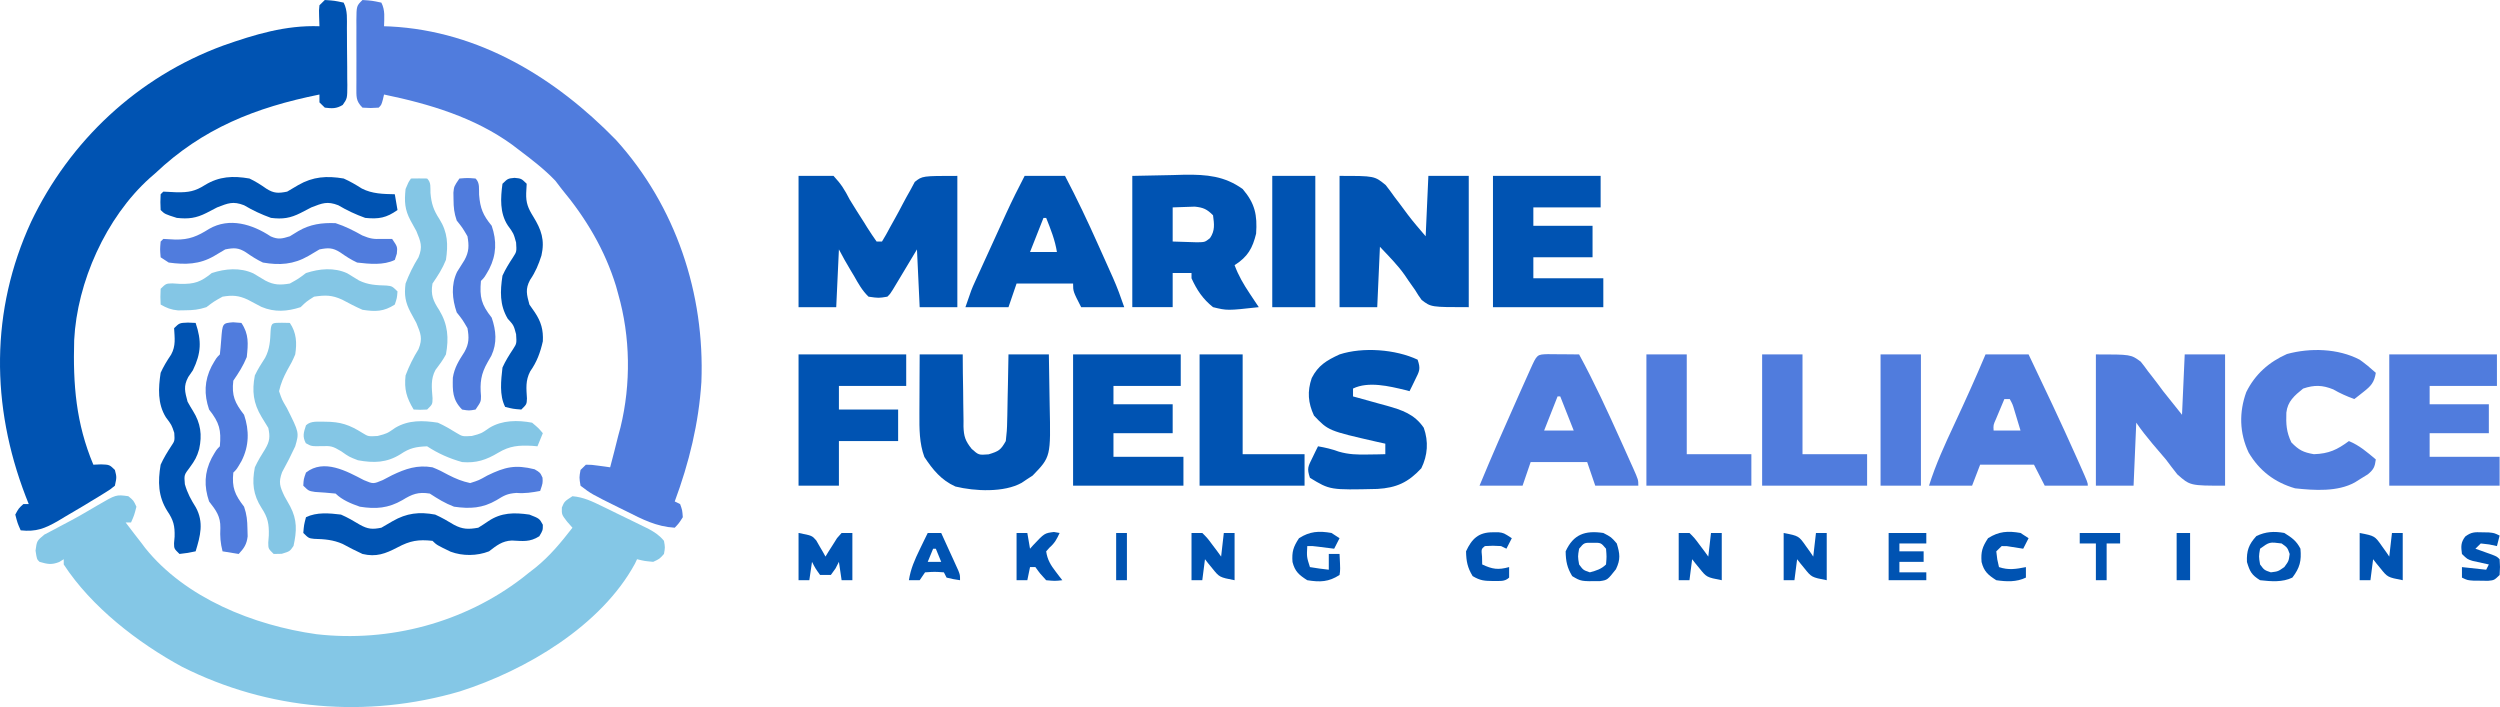 <?xml version="1.0" encoding="UTF-8"?> <svg xmlns="http://www.w3.org/2000/svg" xmlns:xlink="http://www.w3.org/1999/xlink" width="198px" height="56px" viewBox="0 0 198 56" version="1.1"><title>Logo-2</title><g id="Page-1" stroke="none" stroke-width="1" fill="none" fill-rule="evenodd"><g id="Logo-2" transform="translate(-3, -7)" fill-rule="nonzero"><g id="marine" transform="translate(3, 7)"><path d="M10.165,39.3 C10.578,39.637 10.578,39.637 10.804,40.131 C10.631,40.807 10.631,40.807 10.378,41.379 C10.237,41.379 10.096,41.379 9.951,41.379 C10.371,41.938 10.799,42.491 11.23,43.042 C11.318,43.159 11.405,43.276 11.495,43.397 C14.674,47.364 20.089,49.53 25.061,50.228 C30.845,50.894 36.775,49.298 41.356,45.784 C41.545,45.634 41.733,45.484 41.927,45.33 C42.164,45.147 42.164,45.147 42.405,44.96 C43.551,44.036 44.443,42.949 45.338,41.795 C45.127,41.555 45.127,41.555 44.911,41.31 C44.485,40.755 44.485,40.755 44.499,40.196 C44.699,39.715 44.699,39.715 45.338,39.3 C46.214,39.373 46.918,39.718 47.698,40.097 C47.942,40.216 48.185,40.334 48.437,40.456 C48.625,40.549 48.625,40.549 48.817,40.644 C49.201,40.833 49.587,41.019 49.972,41.205 C50.215,41.324 50.458,41.443 50.709,41.566 C50.931,41.674 51.153,41.783 51.382,41.895 C51.882,42.175 52.229,42.398 52.586,42.834 C52.679,43.354 52.679,43.354 52.586,43.874 C52.24,44.264 52.24,44.264 51.733,44.498 C51.04,44.433 51.04,44.433 50.454,44.29 C50.399,44.408 50.343,44.526 50.286,44.647 C47.612,49.561 41.679,53.082 36.417,54.761 C29.044,56.918 21.266,56.253 14.428,52.815 C10.907,50.905 7.241,48.065 5.048,44.706 C5.048,44.569 5.048,44.431 5.048,44.29 C4.93,44.363 4.811,44.436 4.689,44.511 C4.077,44.753 3.754,44.679 3.13,44.498 C2.917,44.29 2.917,44.29 2.815,43.607 C2.917,42.834 2.917,42.834 3.511,42.341 C3.781,42.193 4.053,42.05 4.329,41.912 C4.472,41.835 4.616,41.758 4.763,41.678 C5.062,41.518 5.362,41.359 5.664,41.202 C6.101,40.97 6.528,40.726 6.954,40.474 C7.152,40.358 7.152,40.358 7.355,40.24 C7.482,40.165 7.609,40.091 7.74,40.014 C9.196,39.165 9.196,39.165 10.165,39.3 Z" id="Path" fill="#84C7E6"></path><path d="M25.726,0 C26.486,0.052 26.486,0.052 27.218,0.208 C27.548,0.85 27.471,1.529 27.475,2.234 C27.476,2.394 27.477,2.553 27.479,2.718 C27.481,3.055 27.482,3.393 27.483,3.73 C27.485,4.247 27.492,4.763 27.498,5.28 C27.5,5.608 27.501,5.935 27.501,6.263 C27.504,6.418 27.507,6.573 27.509,6.732 C27.505,7.798 27.505,7.798 27.142,8.312 C26.646,8.615 26.299,8.597 25.726,8.525 C25.585,8.388 25.445,8.251 25.3,8.109 C25.3,7.904 25.3,7.698 25.3,7.486 C20.227,8.514 16.064,10.158 12.296,13.724 C12.153,13.848 12.009,13.973 11.862,14.101 C8.384,17.23 6.103,22.355 5.875,26.94 C5.775,30.445 6.016,33.525 7.393,36.804 C7.596,36.796 7.798,36.787 8.006,36.778 C8.672,36.804 8.672,36.804 9.099,37.22 C9.245,37.792 9.245,37.792 9.099,38.468 C8.737,38.764 8.737,38.764 8.259,39.058 C8.084,39.165 7.91,39.273 7.731,39.385 C7.458,39.548 7.458,39.548 7.18,39.715 C7.011,39.819 6.841,39.923 6.667,40.03 C6.157,40.339 5.644,40.639 5.128,40.937 C4.956,41.041 4.784,41.144 4.607,41.251 C3.555,41.857 2.863,42.134 1.638,42.003 C1.385,41.431 1.385,41.431 1.211,40.755 C1.478,40.261 1.478,40.261 1.851,39.923 C1.991,39.923 2.132,39.923 2.277,39.923 C2.195,39.714 2.112,39.505 2.027,39.289 C-0.719,32.136 -0.772,24.589 2.463,17.572 C5.515,11.176 10.881,6.106 17.681,3.607 C20.173,2.731 22.629,1.981 25.3,2.079 C25.291,1.813 25.282,1.547 25.273,1.274 C25.258,0.82 25.258,0.82 25.3,0.416 C25.441,0.279 25.581,0.141 25.726,0 Z" id="Path" fill="#0053B2"></path><path d="M28.711,0 C29.47,0.052 29.47,0.052 30.203,0.208 C30.518,0.823 30.429,1.402 30.416,2.079 C30.579,2.085 30.742,2.09 30.91,2.096 C37.988,2.461 44.023,6.198 48.776,11.072 C53.542,16.333 55.828,23.281 55.55,30.258 C55.342,33.515 54.577,36.652 53.439,39.715 C53.58,39.784 53.72,39.853 53.865,39.923 C54.038,40.404 54.038,40.404 54.078,40.963 C53.772,41.444 53.772,41.444 53.439,41.795 C51.984,41.71 50.869,41.128 49.588,40.482 C49.382,40.381 49.176,40.28 48.964,40.176 C46.822,39.114 46.822,39.114 45.978,38.468 C45.871,37.818 45.871,37.818 45.978,37.22 C46.119,37.083 46.259,36.946 46.404,36.804 C46.866,36.809 46.866,36.809 47.39,36.882 C47.564,36.905 47.739,36.928 47.918,36.952 C48.052,36.972 48.185,36.992 48.323,37.012 C48.546,36.183 48.755,35.351 48.962,34.517 C49.023,34.291 49.084,34.065 49.147,33.832 C49.979,30.412 49.932,26.675 48.962,23.289 C48.905,23.082 48.849,22.875 48.79,22.662 C47.907,19.794 46.414,17.283 44.486,14.971 C44.319,14.753 44.152,14.534 43.979,14.308 C43.097,13.386 42.096,12.624 41.075,11.852 C40.905,11.723 40.736,11.593 40.561,11.46 C37.576,9.297 34.01,8.232 30.416,7.486 C30.385,7.619 30.355,7.752 30.323,7.888 C30.203,8.317 30.203,8.317 29.99,8.525 C29.364,8.564 29.364,8.564 28.711,8.525 C28.162,7.99 28.232,7.63 28.225,6.9 C28.226,6.735 28.227,6.57 28.228,6.4 C28.228,6.231 28.227,6.062 28.227,5.888 C28.226,5.53 28.227,5.172 28.229,4.814 C28.231,4.265 28.229,3.716 28.226,3.167 C28.227,2.82 28.227,2.472 28.228,2.125 C28.227,1.96 28.226,1.795 28.225,1.625 C28.235,0.464 28.235,0.464 28.711,0 Z" id="Path" fill="#507CDD"></path><path d="M63.245,13.931 C64.159,13.931 65.074,13.931 66.016,13.931 C66.627,14.586 66.898,15.03 67.295,15.803 C67.657,16.403 68.036,16.992 68.414,17.583 C68.507,17.734 68.601,17.885 68.697,18.041 C68.928,18.411 69.176,18.771 69.427,19.13 C69.568,19.13 69.708,19.13 69.853,19.13 C70.084,18.76 70.295,18.378 70.497,17.992 C70.627,17.758 70.758,17.523 70.892,17.282 C71.1,16.908 71.304,16.533 71.499,16.152 C71.688,15.786 71.892,15.427 72.096,15.068 C72.212,14.851 72.329,14.633 72.449,14.408 C73.051,13.931 73.051,13.931 75.822,13.931 C75.822,17.362 75.822,20.793 75.822,24.328 C74.837,24.328 73.852,24.328 72.838,24.328 C72.767,22.818 72.697,21.309 72.624,19.753 C71.932,20.907 71.932,20.907 71.241,22.061 C71.155,22.204 71.068,22.347 70.98,22.495 C70.892,22.642 70.803,22.789 70.713,22.94 C70.493,23.288 70.493,23.288 70.279,23.496 C69.592,23.612 69.592,23.612 68.787,23.496 C68.289,23.017 67.976,22.454 67.642,21.859 C67.548,21.704 67.455,21.548 67.359,21.388 C67.038,20.85 66.728,20.31 66.442,19.753 C66.372,21.263 66.302,22.773 66.229,24.328 C65.244,24.328 64.26,24.328 63.245,24.328 C63.245,20.897 63.245,17.466 63.245,13.931 Z" id="Path" fill="#0053B2"></path><path d="M165.994,28.07 C168.765,28.07 168.765,28.07 169.543,28.641 C169.745,28.89 169.94,29.146 170.124,29.408 C170.27,29.593 170.27,29.593 170.418,29.782 C170.727,30.176 171.025,30.579 171.323,30.981 C171.816,31.598 172.309,32.216 172.816,32.852 C172.886,31.274 172.956,29.696 173.029,28.07 C174.084,28.07 175.14,28.07 176.226,28.07 C176.226,31.501 176.226,34.932 176.226,38.466 C173.455,38.466 173.455,38.466 172.443,37.57 C172.134,37.18 171.833,36.785 171.537,36.387 C171.188,35.974 170.836,35.563 170.484,35.153 C170.024,34.603 169.595,34.066 169.192,33.476 C169.122,35.123 169.052,36.77 168.979,38.466 C167.994,38.466 167.009,38.466 165.994,38.466 C165.994,35.036 165.994,31.605 165.994,28.07 Z" id="Path" fill="#507CDD"></path><path d="M106.092,13.931 C108.864,13.931 108.864,13.931 109.75,14.661 C109.996,14.974 110.233,15.295 110.462,15.621 C110.644,15.858 110.644,15.858 110.829,16.1 C111.056,16.397 111.279,16.697 111.497,17 C111.942,17.591 112.432,18.15 112.913,18.714 C112.985,17.136 113.055,15.557 113.127,13.931 C114.183,13.931 115.237,13.931 116.325,13.931 C116.325,17.362 116.325,20.793 116.325,24.328 C113.34,24.328 113.34,24.328 112.596,23.757 C112.33,23.388 112.33,23.388 112.088,22.989 C111.902,22.722 111.714,22.456 111.526,22.189 C111.437,22.058 111.349,21.927 111.258,21.791 C110.686,20.976 109.972,20.273 109.29,19.545 C109.219,21.124 109.149,22.702 109.077,24.328 C108.092,24.328 107.108,24.328 106.092,24.328 C106.092,20.897 106.092,17.466 106.092,13.931 Z" id="Path" fill="#0053B2"></path><path d="M89.678,13.931 C90.725,13.909 91.771,13.888 92.849,13.866 C93.175,13.856 93.5,13.847 93.836,13.837 C95.56,13.82 96.982,13.936 98.418,14.97 C99.4,16.115 99.585,17.036 99.484,18.505 C99.204,19.656 98.824,20.339 97.779,21 C98.084,21.824 98.489,22.516 98.978,23.249 C99.112,23.452 99.247,23.655 99.386,23.864 C99.54,24.093 99.54,24.093 99.697,24.327 C97.197,24.602 97.197,24.602 96.073,24.327 C95.263,23.681 94.79,22.97 94.368,22.04 C94.368,21.903 94.368,21.766 94.368,21.624 C93.875,21.624 93.383,21.624 92.876,21.624 C92.876,22.516 92.876,23.408 92.876,24.327 C91.82,24.327 90.765,24.327 89.678,24.327 C89.678,20.897 89.678,17.466 89.678,13.931 Z M92.876,16.426 C92.876,17.318 92.876,18.21 92.876,19.129 C93.285,19.142 93.694,19.155 94.115,19.168 C94.345,19.175 94.575,19.183 94.812,19.19 C95.428,19.179 95.428,19.179 95.83,18.86 C96.243,18.258 96.163,17.748 96.073,17.05 C95.593,16.57 95.312,16.435 94.624,16.365 C94.417,16.372 94.209,16.379 93.995,16.387 C93.626,16.4 93.256,16.413 92.876,16.426 Z" id="Shape" fill="#0053B2"></path><path d="M72.838,28.07 C73.963,28.07 75.089,28.07 76.248,28.07 C76.251,28.553 76.254,29.036 76.258,29.534 C76.264,30.004 76.272,30.474 76.281,30.944 C76.286,31.27 76.289,31.596 76.29,31.921 C76.292,32.391 76.301,32.86 76.311,33.329 C76.31,33.474 76.309,33.619 76.308,33.768 C76.333,34.563 76.449,34.916 76.956,35.551 C77.511,36.045 77.511,36.045 78.3,35.984 C79.111,35.735 79.26,35.641 79.659,34.932 C79.728,34.389 79.763,33.893 79.768,33.349 C79.772,33.198 79.776,33.047 79.78,32.891 C79.791,32.411 79.799,31.93 79.806,31.449 C79.813,31.122 79.82,30.795 79.828,30.468 C79.846,29.669 79.859,28.869 79.872,28.07 C80.927,28.07 81.983,28.07 83.07,28.07 C83.09,29.072 83.106,30.074 83.117,31.076 C83.121,31.417 83.127,31.757 83.134,32.097 C83.221,36.181 83.221,36.181 81.783,37.667 C81.641,37.759 81.498,37.852 81.351,37.947 C81.208,38.043 81.065,38.14 80.917,38.239 C79.525,39.02 77.21,38.91 75.668,38.532 C74.538,38.02 73.878,37.201 73.211,36.192 C72.806,35.107 72.812,33.943 72.817,32.801 C72.817,32.665 72.817,32.528 72.818,32.388 C72.819,31.958 72.822,31.528 72.824,31.098 C72.825,30.804 72.826,30.51 72.827,30.216 C72.829,29.501 72.833,28.785 72.838,28.07 Z" id="Path" fill="#0053B2"></path><path d="M118.243,13.931 C121.057,13.931 123.872,13.931 126.77,13.931 C126.77,14.755 126.77,15.578 126.77,16.426 C125.012,16.426 123.253,16.426 121.441,16.426 C121.441,16.907 121.441,17.387 121.441,17.882 C122.988,17.882 124.537,17.882 126.13,17.882 C126.13,18.705 126.13,19.529 126.13,20.377 C124.583,20.377 123.036,20.377 121.441,20.377 C121.441,20.926 121.441,21.475 121.441,22.041 C123.27,22.041 125.1,22.041 126.983,22.041 C126.983,22.796 126.983,23.55 126.983,24.328 C124.1,24.328 121.215,24.328 118.243,24.328 C118.243,20.897 118.243,17.466 118.243,13.931 Z" id="Path" fill="#0053B2"></path><path d="M189.23,28.07 C192.044,28.07 194.857,28.07 197.757,28.07 C197.757,28.893 197.757,29.717 197.757,30.565 C195.998,30.565 194.24,30.565 192.428,30.565 C192.428,31.045 192.428,31.526 192.428,32.02 C193.975,32.02 195.523,32.02 197.117,32.02 C197.117,32.775 197.117,33.53 197.117,34.308 C195.57,34.308 194.022,34.308 192.428,34.308 C192.428,34.925 192.428,35.543 192.428,36.179 C194.256,36.179 196.085,36.179 197.97,36.179 C197.97,36.934 197.97,37.689 197.97,38.466 C195.086,38.466 192.202,38.466 189.23,38.466 C189.23,35.036 189.23,31.605 189.23,28.07 Z" id="Path" fill="#507CDD"></path><path d="M157.254,28.07 C158.379,28.07 159.505,28.07 160.664,28.07 C161.953,30.766 163.233,33.464 164.449,36.192 C164.54,36.397 164.632,36.602 164.727,36.814 C165.355,38.231 165.355,38.231 165.355,38.466 C164.229,38.466 163.103,38.466 161.944,38.466 C161.663,37.917 161.381,37.369 161.092,36.803 C159.685,36.803 158.277,36.803 156.827,36.803 C156.617,37.352 156.406,37.901 156.189,38.466 C155.063,38.466 153.937,38.466 152.778,38.466 C153.303,36.788 154.03,35.212 154.775,33.619 C155.633,31.781 156.468,29.938 157.254,28.07 Z M158.746,31.605 C158.603,31.942 158.461,32.28 158.32,32.618 C158.241,32.807 158.162,32.995 158.08,33.189 C157.869,33.661 157.869,33.661 157.894,34.1 C158.597,34.1 159.301,34.1 160.025,34.1 C159.923,33.762 159.821,33.424 159.719,33.086 C159.662,32.898 159.605,32.71 159.547,32.516 C159.402,32.024 159.402,32.024 159.173,31.605 C159.031,31.605 158.891,31.605 158.746,31.605 Z" id="Shape" fill="#507CDD"></path><path d="M84.988,28.07 C87.802,28.07 90.616,28.07 93.515,28.07 C93.515,28.893 93.515,29.717 93.515,30.565 C91.757,30.565 89.998,30.565 88.186,30.565 C88.186,31.045 88.186,31.526 88.186,32.02 C89.734,32.02 91.281,32.02 92.876,32.02 C92.876,32.775 92.876,33.53 92.876,34.308 C91.328,34.308 89.781,34.308 88.186,34.308 C88.186,34.925 88.186,35.543 88.186,36.179 C90.015,36.179 91.844,36.179 93.728,36.179 C93.728,36.934 93.728,37.689 93.728,38.466 C90.844,38.466 87.96,38.466 84.988,38.466 C84.988,35.036 84.988,31.605 84.988,28.07 Z" id="Path" fill="#0053B2"></path><path d="M81.151,13.931 C82.207,13.931 83.262,13.931 84.349,13.931 C85.291,15.726 86.152,17.541 86.976,19.389 C87.175,19.836 87.376,20.281 87.577,20.727 C87.705,21.015 87.834,21.303 87.963,21.591 C88.022,21.722 88.081,21.853 88.142,21.988 C88.486,22.763 88.764,23.523 89.039,24.328 C87.913,24.328 86.788,24.328 85.628,24.328 C84.989,23.08 84.989,23.08 84.989,22.457 C83.511,22.457 82.034,22.457 80.512,22.457 C80.301,23.074 80.09,23.692 79.872,24.328 C78.747,24.328 77.621,24.328 76.462,24.328 C76.941,22.924 76.941,22.924 77.236,22.278 C77.301,22.134 77.367,21.989 77.434,21.84 C77.539,21.612 77.539,21.612 77.646,21.38 C77.719,21.219 77.792,21.059 77.867,20.893 C78.021,20.555 78.176,20.217 78.331,19.879 C78.565,19.367 78.799,18.854 79.032,18.341 C79.183,18.011 79.334,17.681 79.484,17.351 C79.553,17.2 79.622,17.048 79.693,16.893 C80.152,15.891 80.643,14.91 81.151,13.931 Z M82.644,17.258 C82.292,18.15 81.94,19.042 81.578,19.961 C82.281,19.961 82.985,19.961 83.709,19.961 C83.556,19.003 83.216,18.158 82.857,17.258 C82.786,17.258 82.716,17.258 82.644,17.258 Z" id="Shape" fill="#0053B2"></path><path d="M122.588,28.049 C122.885,28.051 123.182,28.053 123.48,28.057 C123.631,28.057 123.783,28.058 123.938,28.059 C124.313,28.062 124.69,28.066 125.065,28.07 C126.276,30.3 127.331,32.595 128.369,34.905 C128.438,35.057 128.505,35.208 128.577,35.364 C128.773,35.8 128.967,36.235 129.162,36.671 C129.221,36.804 129.282,36.937 129.344,37.074 C129.755,38.002 129.755,38.002 129.755,38.466 C128.629,38.466 127.503,38.466 126.344,38.466 C126.133,37.849 125.921,37.231 125.704,36.595 C124.227,36.595 122.75,36.595 121.228,36.595 C121.017,37.212 120.806,37.83 120.588,38.466 C119.463,38.466 118.337,38.466 117.178,38.466 C118.16,36.093 119.192,33.742 120.242,31.397 C120.309,31.245 120.377,31.093 120.447,30.936 C120.642,30.5 120.838,30.065 121.032,29.629 C121.123,29.429 121.123,29.429 121.213,29.225 C121.732,28.073 121.732,28.073 122.588,28.049 Z M123.36,31.397 C123.007,32.289 122.656,33.181 122.294,34.1 C123.068,34.1 123.841,34.1 124.639,34.1 C124.287,33.208 123.935,32.316 123.572,31.397 C123.502,31.397 123.432,31.397 123.36,31.397 Z" id="Shape" fill="#507CDD"></path><path d="M112.275,28.486 C112.533,29.243 112.417,29.386 112.075,30.084 C111.993,30.252 111.912,30.42 111.829,30.593 C111.765,30.721 111.701,30.849 111.634,30.981 C111.522,30.951 111.408,30.921 111.29,30.89 C110.035,30.585 108.369,30.182 107.159,30.773 C107.159,30.979 107.159,31.185 107.159,31.397 C107.282,31.43 107.406,31.464 107.533,31.498 C108.097,31.652 108.66,31.81 109.224,31.968 C109.417,32.021 109.612,32.074 109.813,32.128 C111.038,32.475 112.026,32.796 112.763,33.88 C113.149,34.97 113.075,36.062 112.568,37.089 C111.529,38.209 110.6,38.635 109.09,38.724 C105.337,38.811 105.337,38.811 103.748,37.843 C103.489,37.085 103.606,36.942 103.948,36.244 C104.069,35.992 104.069,35.992 104.194,35.735 C104.29,35.543 104.29,35.543 104.387,35.347 C104.964,35.447 105.483,35.567 106.033,35.77 C106.824,35.998 107.482,36.012 108.305,35.997 C108.703,35.992 108.703,35.992 109.109,35.986 C109.309,35.981 109.51,35.976 109.717,35.971 C109.717,35.697 109.717,35.422 109.717,35.139 C109.49,35.089 109.264,35.039 109.03,34.987 C105.208,34.113 105.208,34.113 104.068,32.917 C103.597,31.904 103.526,31.007 103.888,29.943 C104.399,28.938 105.069,28.542 106.092,28.07 C107.947,27.467 110.53,27.665 112.275,28.486 Z" id="Path" fill="#0053B2"></path><path d="M186.886,28.487 C187.344,28.812 187.746,29.15 188.164,29.526 C188.046,30.275 187.792,30.566 187.192,31.034 C187.055,31.142 186.919,31.25 186.777,31.362 C186.673,31.442 186.567,31.523 186.459,31.606 C185.867,31.385 185.338,31.158 184.793,30.839 C183.927,30.491 183.295,30.477 182.409,30.774 C181.716,31.334 181.18,31.786 181.079,32.681 C181.051,33.596 181.075,34.194 181.475,35.037 C182.071,35.648 182.412,35.826 183.261,35.972 C184.457,35.931 185.107,35.615 186.033,34.933 C186.872,35.279 187.479,35.812 188.164,36.388 C188.088,36.972 188.001,37.179 187.533,37.567 C187.363,37.671 187.193,37.775 187.019,37.883 C186.85,37.989 186.681,38.094 186.507,38.204 C185.141,38.963 183.302,38.842 181.769,38.675 C180.148,38.206 178.935,37.274 178.092,35.842 C177.362,34.295 177.325,32.653 177.904,31.055 C178.592,29.658 179.686,28.676 181.127,28.038 C182.975,27.533 185.185,27.596 186.886,28.487 Z" id="Path" fill="#507CDD"></path><path d="M63.245,28.07 C66.059,28.07 68.873,28.07 71.772,28.07 C71.772,28.893 71.772,29.717 71.772,30.565 C70.013,30.565 68.254,30.565 66.442,30.565 C66.442,31.183 66.442,31.8 66.442,32.436 C67.99,32.436 69.538,32.436 71.132,32.436 C71.132,33.26 71.132,34.083 71.132,34.932 C69.585,34.932 68.037,34.932 66.442,34.932 C66.442,36.098 66.442,37.265 66.442,38.466 C65.387,38.466 64.332,38.466 63.245,38.466 C63.245,35.036 63.245,31.605 63.245,28.07 Z" id="Path" fill="#0053B2"></path><path d="M95.007,28.07 C96.133,28.07 97.259,28.07 98.418,28.07 C98.418,30.677 98.418,33.285 98.418,35.971 C100.036,35.971 101.655,35.971 103.321,35.971 C103.321,36.795 103.321,37.618 103.321,38.466 C100.578,38.466 97.834,38.466 95.007,38.466 C95.007,35.036 95.007,31.605 95.007,28.07 Z" id="Path" fill="#0053B2"></path><path d="M139.561,28.07 C140.616,28.07 141.671,28.07 142.758,28.07 C142.758,30.677 142.758,33.285 142.758,35.971 C144.446,35.971 146.135,35.971 147.875,35.971 C147.875,36.795 147.875,37.618 147.875,38.466 C145.13,38.466 142.387,38.466 139.561,38.466 C139.561,35.036 139.561,31.605 139.561,28.07 Z" id="Path" fill="#507CDD"></path><path d="M130.395,28.07 C131.449,28.07 132.505,28.07 133.591,28.07 C133.591,30.677 133.591,33.285 133.591,35.971 C135.28,35.971 136.969,35.971 138.708,35.971 C138.708,36.795 138.708,37.618 138.708,38.466 C135.964,38.466 133.221,38.466 130.395,38.466 C130.395,35.036 130.395,31.605 130.395,28.07 Z" id="Path" fill="#507CDD"></path><path d="M18.465,25.524 C18.68,25.541 18.896,25.558 19.118,25.576 C19.723,26.461 19.655,27.239 19.544,28.279 C19.255,28.985 18.91,29.519 18.478,30.15 C18.339,31.348 18.601,31.903 19.331,32.853 C19.754,34.091 19.731,35.331 19.131,36.505 C18.756,37.157 18.756,37.157 18.478,37.428 C18.358,38.626 18.599,39.18 19.331,40.131 C19.547,40.762 19.587,41.225 19.598,41.885 C19.606,42.181 19.606,42.181 19.614,42.482 C19.534,43.123 19.341,43.4 18.905,43.874 C18.483,43.805 18.061,43.737 17.626,43.666 C17.457,43.006 17.419,42.495 17.452,41.807 C17.47,40.906 17.121,40.429 16.56,39.715 C16.151,38.519 16.181,37.419 16.76,36.284 C17.14,35.615 17.14,35.615 17.413,35.348 C17.525,34.057 17.39,33.492 16.56,32.437 C16.151,31.241 16.181,30.142 16.76,29.006 C17.14,28.337 17.14,28.337 17.413,28.071 C17.457,27.69 17.491,27.309 17.519,26.927 C17.618,25.594 17.618,25.594 18.465,25.524 Z" id="Path" fill="#507CDD"></path><path d="M36.385,14.139 C37.038,14.087 37.038,14.087 37.664,14.139 C38.021,14.487 37.921,14.948 37.944,15.425 C38.032,16.512 38.254,17.041 38.943,17.882 C39.352,19.078 39.322,20.177 38.743,21.313 C38.363,21.982 38.363,21.982 38.09,22.248 C37.978,23.539 38.113,24.104 38.943,25.159 C39.292,26.181 39.384,27.166 38.918,28.166 C38.821,28.336 38.724,28.506 38.623,28.681 C38.084,29.624 38.001,30.304 38.095,31.371 C38.09,31.813 38.09,31.813 37.664,32.437 C37.144,32.528 37.144,32.528 36.598,32.437 C35.825,31.648 35.843,30.964 35.865,29.917 C35.991,29.108 36.344,28.56 36.784,27.875 C37.157,27.211 37.153,26.727 37.024,25.991 C36.63,25.318 36.63,25.318 36.172,24.743 C35.812,23.69 35.708,22.567 36.197,21.539 C36.391,21.227 36.587,20.915 36.784,20.604 C37.153,19.936 37.153,19.453 37.024,18.713 C36.63,18.04 36.63,18.04 36.172,17.466 C35.964,16.857 35.924,16.437 35.919,15.802 C35.916,15.622 35.913,15.442 35.91,15.256 C35.959,14.763 35.959,14.763 36.385,14.139 Z" id="Path" fill="#507CDD"></path><path d="M27.005,40.755 C27.538,40.986 28.007,41.26 28.502,41.559 C29.131,41.91 29.493,41.939 30.203,41.795 C30.504,41.627 30.801,41.453 31.096,41.275 C32.211,40.635 33.196,40.522 34.466,40.755 C34.988,40.99 35.46,41.263 35.948,41.559 C36.64,41.932 37.106,41.931 37.877,41.795 C38.149,41.63 38.415,41.456 38.677,41.275 C39.7,40.587 40.72,40.581 41.927,40.755 C42.723,41.067 42.723,41.067 42.993,41.561 C42.993,42.003 42.993,42.003 42.713,42.471 C41.952,42.954 41.421,42.849 40.535,42.809 C39.762,42.846 39.326,43.21 38.73,43.666 C37.775,44.039 36.647,44.05 35.69,43.695 C34.592,43.165 34.592,43.165 34.253,42.834 C33.124,42.714 32.482,42.821 31.482,43.354 C30.518,43.856 29.795,44.134 28.711,43.874 C28.171,43.63 27.654,43.358 27.134,43.078 C26.382,42.748 25.696,42.7 24.88,42.676 C24.447,42.627 24.447,42.627 24.021,42.211 C24.074,41.574 24.074,41.574 24.234,40.963 C25.083,40.549 26.083,40.643 27.005,40.755 Z" id="Path" fill="#0053B2"></path><path d="M20.058,21.649 C20.378,21.839 20.698,22.03 21.017,22.222 C21.701,22.582 22.197,22.582 22.955,22.457 C23.645,22.071 23.645,22.071 24.234,21.625 C25.299,21.278 26.457,21.166 27.497,21.642 C27.81,21.83 28.121,22.021 28.432,22.213 C29.148,22.567 29.822,22.592 30.615,22.615 C31.056,22.664 31.056,22.664 31.482,23.08 C31.442,23.6 31.442,23.6 31.269,24.12 C30.399,24.686 29.733,24.694 28.711,24.536 C28.154,24.295 27.63,24.015 27.095,23.731 C26.279,23.36 25.765,23.364 24.874,23.496 C24.274,23.877 24.274,23.877 23.808,24.328 C22.747,24.673 21.746,24.746 20.703,24.304 C20.341,24.113 19.98,23.922 19.619,23.731 C18.906,23.397 18.402,23.365 17.626,23.496 C16.936,23.881 16.936,23.881 16.347,24.328 C15.726,24.53 15.302,24.57 14.655,24.575 C14.472,24.578 14.29,24.581 14.103,24.584 C13.546,24.533 13.201,24.394 12.723,24.12 C12.696,23.522 12.696,23.522 12.723,22.872 C13.149,22.457 13.149,22.457 13.659,22.445 C13.96,22.464 13.96,22.464 14.268,22.483 C15.422,22.507 15.895,22.331 16.773,21.625 C17.853,21.274 19.004,21.173 20.058,21.649 Z" id="Path" fill="#84C6E5"></path><path d="M22.329,25.562 C22.639,25.569 22.639,25.569 22.955,25.575 C23.486,26.351 23.522,27.171 23.382,28.07 C23.204,28.507 22.998,28.901 22.757,29.307 C22.455,29.872 22.242,30.355 22.102,30.982 C22.328,31.655 22.328,31.655 22.715,32.307 C23.698,34.265 23.698,34.265 23.382,35.348 C23.058,36.046 22.716,36.724 22.341,37.397 C22.044,38.213 22.163,38.525 22.529,39.299 C22.674,39.571 22.824,39.84 22.982,40.105 C23.547,41.181 23.506,42.053 23.248,43.237 C22.955,43.666 22.955,43.666 22.316,43.861 C22.105,43.865 21.894,43.869 21.676,43.874 C21.25,43.458 21.25,43.458 21.246,42.983 C21.26,42.792 21.275,42.601 21.29,42.405 C21.313,41.502 21.219,40.994 20.717,40.235 C20.04,39.179 19.949,38.231 20.184,37.012 C20.424,36.497 20.703,36.033 21.008,35.552 C21.368,34.938 21.398,34.585 21.25,33.893 C21.078,33.599 20.899,33.309 20.717,33.022 C20.061,31.934 19.946,30.973 20.184,29.734 C20.421,29.239 20.697,28.796 20.999,28.336 C21.369,27.637 21.399,26.969 21.433,26.193 C21.483,25.509 21.611,25.577 22.329,25.562 Z" id="Path" fill="#84C6E5"></path><path d="M19.757,14.138 C20.245,14.369 20.656,14.634 21.096,14.942 C21.691,15.324 22.05,15.315 22.742,15.177 C23.038,15.009 23.331,14.835 23.621,14.658 C24.795,13.983 25.885,13.913 27.219,14.138 C27.733,14.366 28.185,14.632 28.658,14.932 C29.481,15.354 30.353,15.365 31.269,15.385 C31.374,16.003 31.374,16.003 31.482,16.633 C30.603,17.257 30.003,17.366 28.924,17.257 C28.159,16.982 27.489,16.667 26.792,16.256 C25.916,15.918 25.528,16.089 24.66,16.425 C24.375,16.571 24.091,16.718 23.808,16.867 C22.989,17.278 22.393,17.372 21.463,17.257 C20.698,16.982 20.029,16.667 19.331,16.256 C18.455,15.918 18.067,16.089 17.199,16.425 C16.914,16.571 16.63,16.718 16.347,16.867 C15.535,17.277 14.924,17.359 14.002,17.257 C13.053,16.955 13.053,16.955 12.723,16.633 C12.696,16.009 12.696,16.009 12.723,15.385 C12.793,15.317 12.863,15.248 12.936,15.177 C13.291,15.19 13.647,15.208 14.002,15.229 C14.927,15.243 15.453,15.151 16.227,14.658 C17.362,13.963 18.451,13.912 19.757,14.138 Z" id="Path" fill="#0053B2"></path><path d="M32.548,14.138 C32.974,14.129 33.401,14.13 33.827,14.138 C34.163,14.466 34.073,14.828 34.093,15.282 C34.165,16.119 34.335,16.642 34.799,17.348 C35.464,18.407 35.5,19.37 35.319,20.584 C35.031,21.298 34.688,21.819 34.253,22.456 C34.1,23.355 34.302,23.822 34.786,24.561 C35.476,25.701 35.556,26.774 35.319,28.07 C35.078,28.518 34.8,28.896 34.489,29.3 C34.095,30.023 34.197,30.74 34.257,31.538 C34.253,32.02 34.253,32.02 33.827,32.436 C33.267,32.462 33.267,32.462 32.761,32.436 C32.191,31.487 32.003,30.831 32.121,29.733 C32.403,28.987 32.726,28.334 33.147,27.654 C33.494,26.799 33.318,26.421 32.974,25.575 C32.825,25.296 32.674,25.019 32.521,24.743 C32.1,23.944 32.003,23.363 32.121,22.456 C32.403,21.709 32.726,21.056 33.147,20.376 C33.494,19.521 33.318,19.143 32.974,18.297 C32.824,18.023 32.673,17.75 32.521,17.478 C32.048,16.591 32.02,15.963 32.121,14.97 C32.335,14.45 32.335,14.45 32.548,14.138 Z" id="Path" fill="#84C6E5"></path><path d="M28.817,38.025 C29.563,38.337 29.563,38.337 30.309,38.025 C30.679,37.832 30.679,37.832 31.056,37.635 C32.128,37.121 33.057,36.804 34.253,37.011 C34.699,37.186 35.105,37.386 35.521,37.62 C36.101,37.915 36.595,38.122 37.238,38.259 C37.928,38.039 37.928,38.039 38.597,37.661 C40,36.978 40.806,36.785 42.34,37.167 C42.78,37.427 42.78,37.427 42.967,37.83 C42.993,38.259 42.993,38.259 42.78,38.883 C42.129,39.004 41.565,39.096 40.902,39.039 C40.171,39.094 39.933,39.237 39.329,39.61 C38.216,40.256 37.228,40.311 35.959,40.13 C35.227,39.85 34.692,39.515 34.04,39.091 C33.116,38.94 32.631,39.141 31.868,39.61 C30.752,40.254 29.769,40.334 28.498,40.13 C27.804,39.888 27.109,39.607 26.579,39.091 C26.036,39.032 25.493,38.997 24.948,38.961 C24.447,38.883 24.447,38.883 24.021,38.467 C24.048,37.947 24.048,37.947 24.234,37.427 C25.654,36.308 27.462,37.317 28.817,38.025 Z" id="Path" fill="#507CDD"></path><path d="M21.44,18.722 C22.035,18.987 22.34,18.905 22.955,18.714 C23.179,18.577 23.404,18.44 23.634,18.298 C24.568,17.757 25.501,17.629 26.579,17.675 C27.356,17.927 27.99,18.253 28.697,18.649 C29.331,18.914 29.594,18.947 30.256,18.922 C30.52,18.922 30.784,18.922 31.056,18.922 C31.482,19.546 31.482,19.546 31.429,20.092 C31.376,20.255 31.323,20.418 31.269,20.586 C30.372,21.023 29.258,20.906 28.284,20.794 C27.792,20.566 27.388,20.299 26.946,19.99 C26.351,19.608 25.991,19.616 25.3,19.754 C25.004,19.922 24.711,20.096 24.421,20.274 C23.251,20.947 22.152,21.024 20.823,20.794 C20.336,20.563 19.924,20.297 19.485,19.99 C18.89,19.608 18.53,19.616 17.839,19.754 C17.543,19.922 17.25,20.096 16.96,20.274 C15.81,20.947 14.673,20.976 13.362,20.794 C13.151,20.656 12.94,20.519 12.723,20.378 C12.669,19.741 12.669,19.741 12.723,19.13 C12.793,19.062 12.863,18.993 12.936,18.922 C13.256,18.935 13.576,18.953 13.895,18.974 C14.992,18.991 15.648,18.705 16.558,18.13 C18.175,17.195 19.992,17.763 21.44,18.722 Z" id="Path" fill="#507CDD"></path><path d="M25.726,33.399 C26.984,33.4 27.674,33.644 28.714,34.295 C29.171,34.574 29.171,34.574 29.91,34.529 C30.653,34.335 30.653,34.335 31.309,33.879 C32.355,33.256 33.497,33.293 34.68,33.477 C35.208,33.714 35.677,33.992 36.168,34.295 C36.631,34.573 36.631,34.573 37.371,34.529 C38.114,34.335 38.114,34.335 38.77,33.879 C39.779,33.269 40.997,33.263 42.141,33.477 C42.645,33.899 42.645,33.899 42.993,34.308 C42.853,34.651 42.712,34.995 42.567,35.348 C42.435,35.336 42.304,35.324 42.168,35.311 C41.1,35.256 40.385,35.302 39.463,35.855 C38.514,36.423 37.72,36.694 36.598,36.596 C35.585,36.311 34.703,35.918 33.827,35.348 C32.95,35.38 32.447,35.48 31.722,35.972 C30.626,36.656 29.613,36.682 28.351,36.453 C27.645,36.18 27.645,36.18 27.019,35.738 C26.353,35.34 26.206,35.305 25.473,35.335 C24.66,35.348 24.66,35.348 24.221,35.101 C23.937,34.566 24.052,34.246 24.234,33.685 C24.624,33.304 25.201,33.414 25.726,33.399 Z" id="Path" fill="#84C6E5"></path><path d="M14.881,25.549 C15.083,25.557 15.286,25.566 15.494,25.575 C15.973,26.996 15.938,27.961 15.281,29.317 C15.158,29.498 15.035,29.678 14.908,29.863 C14.515,30.591 14.646,31.027 14.855,31.813 C14.989,32.059 15.131,32.302 15.281,32.54 C15.896,33.524 16.017,34.444 15.774,35.568 C15.599,36.186 15.425,36.481 15.028,37.024 C14.577,37.617 14.577,37.617 14.641,38.35 C14.848,39.068 15.117,39.556 15.509,40.183 C16.159,41.373 15.864,42.453 15.494,43.665 C14.881,43.795 14.881,43.795 14.215,43.873 C13.789,43.457 13.789,43.457 13.784,43.027 C13.806,42.77 13.806,42.77 13.829,42.508 C13.853,41.649 13.74,41.196 13.256,40.481 C12.512,39.31 12.5,38.143 12.723,36.803 C12.964,36.276 13.243,35.815 13.562,35.33 C13.841,34.913 13.841,34.913 13.802,34.282 C13.591,33.652 13.591,33.652 13.136,33.047 C12.468,31.967 12.54,30.739 12.723,29.525 C12.958,29.005 13.233,28.559 13.553,28.084 C13.937,27.383 13.831,26.771 13.789,25.991 C14.215,25.575 14.215,25.575 14.881,25.549 Z" id="Path" fill="#0053B2"></path><path d="M40.755,14.086 C41.288,14.138 41.288,14.138 41.714,14.554 C41.701,14.798 41.688,15.043 41.674,15.295 C41.649,16.067 41.825,16.495 42.234,17.153 C42.872,18.188 43.163,19.007 42.883,20.236 C42.655,20.952 42.409,21.543 41.981,22.17 C41.589,22.896 41.717,23.337 41.928,24.119 C42.068,24.32 42.209,24.522 42.354,24.73 C42.863,25.491 43.039,26.134 42.993,27.03 C42.797,27.905 42.518,28.67 41.994,29.408 C41.611,30.138 41.685,30.755 41.734,31.562 C41.714,32.02 41.714,32.02 41.288,32.436 C40.635,32.384 40.635,32.384 40.009,32.228 C39.535,31.304 39.684,30.112 39.796,29.109 C40.034,28.583 40.317,28.134 40.635,27.651 C40.922,27.203 40.922,27.203 40.875,26.471 C40.689,25.767 40.689,25.767 40.209,25.237 C39.564,24.141 39.611,23.065 39.796,21.832 C40.036,21.309 40.318,20.854 40.635,20.373 C40.921,19.927 40.921,19.927 40.875,19.206 C40.676,18.482 40.676,18.482 40.209,17.842 C39.572,16.853 39.645,15.681 39.796,14.554 C40.222,14.138 40.222,14.138 40.755,14.086 Z" id="Path" fill="#0053B2"></path><path d="M100.763,13.931 C101.889,13.931 103.014,13.931 104.173,13.931 C104.173,17.362 104.173,20.793 104.173,24.328 C103.049,24.328 101.923,24.328 100.763,24.328 C100.763,20.897 100.763,17.466 100.763,13.931 Z" id="Path" fill="#0053B2"></path><path d="M148.94,28.07 C149.996,28.07 151.05,28.07 152.138,28.07 C152.138,31.501 152.138,34.932 152.138,38.466 C151.082,38.466 150.028,38.466 148.94,38.466 C148.94,35.036 148.94,31.605 148.94,28.07 Z" id="Path" fill="#507CDD"></path><path d="M63.245,42.211 C64.311,42.418 64.311,42.418 64.648,42.803 C64.735,42.955 64.821,43.107 64.91,43.263 C65,43.416 65.089,43.568 65.181,43.725 C65.245,43.843 65.31,43.961 65.377,44.082 C65.459,43.947 65.541,43.812 65.626,43.673 C65.793,43.412 65.793,43.412 65.963,43.146 C66.072,42.973 66.18,42.799 66.293,42.62 C66.412,42.485 66.532,42.35 66.656,42.211 C66.937,42.211 67.218,42.211 67.508,42.211 C67.508,43.446 67.508,44.681 67.508,45.953 C67.227,45.953 66.946,45.953 66.656,45.953 C66.585,45.473 66.515,44.993 66.442,44.498 C66.31,44.755 66.31,44.755 66.176,45.018 C66.053,45.189 65.93,45.361 65.803,45.537 C65.522,45.537 65.24,45.537 64.95,45.537 C64.577,45.018 64.577,45.018 64.311,44.498 C64.24,44.978 64.17,45.459 64.098,45.953 C63.816,45.953 63.535,45.953 63.245,45.953 C63.245,44.718 63.245,43.483 63.245,42.211 Z" id="Path" fill="#0053B2"></path><path d="M126.983,42.211 C127.61,42.536 127.61,42.536 128.049,43.043 C128.296,43.87 128.359,44.296 127.983,45.083 C127.307,45.938 127.307,45.938 126.718,46.024 C125.218,46.045 125.218,46.045 124.519,45.629 C124.109,44.951 124.013,44.452 123.999,43.666 C124.61,42.324 125.531,41.993 126.983,42.211 Z M125.065,43.458 C124.958,44.073 124.958,44.073 125.065,44.706 C125.396,45.153 125.396,45.153 125.918,45.33 C126.427,45.191 126.817,45.076 127.197,44.706 C127.25,44.091 127.25,44.091 127.197,43.458 C126.794,42.977 126.794,42.977 126.13,42.991 C125.467,42.977 125.467,42.977 125.065,43.458 Z" id="Shape" fill="#0053B2"></path><path d="M186.886,42.211 C188.084,42.445 188.084,42.445 188.657,43.263 C188.767,43.416 188.876,43.568 188.987,43.725 C189.068,43.843 189.148,43.961 189.23,44.082 C189.301,43.464 189.371,42.847 189.443,42.211 C189.725,42.211 190.006,42.211 190.296,42.211 C190.296,43.446 190.296,44.681 190.296,45.953 C189.097,45.72 189.097,45.72 188.524,45.005 C188.415,44.871 188.306,44.738 188.193,44.601 C188.113,44.498 188.034,44.396 187.951,44.29 C187.881,44.839 187.811,45.388 187.738,45.953 C187.457,45.953 187.175,45.953 186.886,45.953 C186.886,44.718 186.886,43.483 186.886,42.211 Z" id="Path" fill="#0053B2"></path><path d="M180.916,42.21 C181.516,42.583 181.878,42.837 182.195,43.457 C182.283,44.424 182.15,44.964 181.556,45.745 C180.766,46.129 179.859,46.049 178.998,45.953 C178.315,45.53 178.187,45.26 177.958,44.51 C177.921,43.624 178.098,43.116 178.705,42.457 C179.436,42.1 180.124,42.067 180.916,42.21 Z M178.998,43.457 C178.891,44.072 178.891,44.072 178.998,44.705 C179.329,45.152 179.329,45.152 179.851,45.329 C180.428,45.256 180.428,45.256 180.916,44.913 C181.267,44.436 181.267,44.436 181.342,43.873 C181.161,43.365 181.161,43.365 180.703,43.042 C179.742,42.917 179.742,42.917 178.998,43.457 Z" id="Shape" fill="#0053B2"></path><path d="M141.266,42.211 C142.465,42.445 142.465,42.445 143.038,43.263 C143.147,43.416 143.257,43.568 143.368,43.725 C143.449,43.843 143.529,43.961 143.61,44.082 C143.682,43.464 143.752,42.847 143.824,42.211 C144.106,42.211 144.387,42.211 144.677,42.211 C144.677,43.446 144.677,44.681 144.677,45.953 C143.477,45.72 143.477,45.72 142.905,45.005 C142.796,44.871 142.687,44.738 142.574,44.601 C142.494,44.498 142.415,44.396 142.332,44.29 C142.261,44.839 142.191,45.388 142.119,45.953 C141.838,45.953 141.556,45.953 141.266,45.953 C141.266,44.718 141.266,43.483 141.266,42.211 Z" id="Path" fill="#0053B2"></path><path d="M132.953,42.211 C133.234,42.211 133.515,42.211 133.805,42.211 C134.215,42.62 134.215,42.62 134.604,43.146 C134.8,43.407 134.8,43.407 135.001,43.673 C135.098,43.808 135.196,43.943 135.297,44.082 C135.368,43.464 135.438,42.847 135.51,42.211 C135.792,42.211 136.073,42.211 136.363,42.211 C136.363,43.446 136.363,44.681 136.363,45.953 C135.164,45.72 135.164,45.72 134.591,45.005 C134.482,44.871 134.373,44.738 134.26,44.601 C134.18,44.498 134.101,44.396 134.018,44.29 C133.948,44.839 133.878,45.388 133.805,45.953 C133.524,45.953 133.242,45.953 132.953,45.953 C132.953,44.718 132.953,43.483 132.953,42.211 Z" id="Path" fill="#0053B2"></path><path d="M94.368,42.211 C94.649,42.211 94.931,42.211 95.221,42.211 C95.63,42.62 95.63,42.62 96.02,43.146 C96.216,43.407 96.216,43.407 96.417,43.673 C96.514,43.808 96.612,43.943 96.713,44.082 C96.783,43.464 96.854,42.847 96.926,42.211 C97.208,42.211 97.489,42.211 97.779,42.211 C97.779,43.446 97.779,44.681 97.779,45.953 C96.58,45.72 96.58,45.72 96.007,45.005 C95.898,44.871 95.789,44.738 95.676,44.601 C95.596,44.498 95.516,44.396 95.434,44.29 C95.364,44.839 95.293,45.388 95.221,45.953 C94.939,45.953 94.658,45.953 94.368,45.953 C94.368,44.718 94.368,43.483 94.368,42.211 Z" id="Path" fill="#0053B2"></path><path d="M80.512,42.211 C80.793,42.211 81.075,42.211 81.364,42.211 C81.435,42.623 81.505,43.035 81.578,43.459 C81.658,43.369 81.738,43.279 81.82,43.186 C82.722,42.228 82.722,42.228 83.47,42.133 C83.619,42.159 83.768,42.185 83.922,42.211 C83.705,42.684 83.537,43.008 83.136,43.355 C82.998,43.509 82.998,43.509 82.857,43.667 C82.95,44.325 83.211,44.752 83.616,45.278 C83.713,45.406 83.81,45.533 83.91,45.665 C83.984,45.76 84.059,45.856 84.136,45.954 C83.55,46.019 83.55,46.019 82.857,45.954 C82.377,45.434 82.377,45.434 82.004,44.914 C81.863,44.914 81.723,44.914 81.578,44.914 C81.507,45.257 81.437,45.6 81.364,45.954 C81.083,45.954 80.802,45.954 80.512,45.954 C80.512,44.719 80.512,43.484 80.512,42.211 Z" id="Path" fill="#0053B2"></path><path d="M105.452,42.21 C105.664,42.348 105.875,42.485 106.092,42.626 C105.952,42.901 105.811,43.175 105.666,43.458 C105.236,43.404 104.805,43.35 104.375,43.295 C103.96,43.242 103.96,43.242 103.535,43.25 C103.489,44.111 103.489,44.111 103.747,44.914 C104.242,44.998 104.74,45.068 105.24,45.121 C105.24,44.71 105.24,44.298 105.24,43.874 C105.521,43.874 105.803,43.874 106.092,43.874 C106.155,45.133 106.155,45.133 106.092,45.537 C105.234,46.096 104.544,46.117 103.535,45.953 C102.884,45.539 102.555,45.259 102.367,44.511 C102.307,43.703 102.424,43.317 102.881,42.626 C103.739,42.08 104.451,42.037 105.452,42.21 Z" id="Path" fill="#0053B2"></path><path d="M149.58,42.211 C150.564,42.211 151.55,42.211 152.564,42.211 C152.564,42.485 152.564,42.76 152.564,43.042 C151.861,43.042 151.157,43.042 150.433,43.042 C150.433,43.248 150.433,43.454 150.433,43.666 C151.066,43.666 151.699,43.666 152.352,43.666 C152.352,43.941 152.352,44.215 152.352,44.498 C151.718,44.498 151.085,44.498 150.433,44.498 C150.433,44.772 150.433,45.047 150.433,45.33 C151.136,45.33 151.84,45.33 152.564,45.33 C152.564,45.536 152.564,45.741 152.564,45.953 C151.58,45.953 150.594,45.953 149.58,45.953 C149.58,44.718 149.58,43.483 149.58,42.211 Z" id="Path" fill="#0053B2"></path><path d="M73.477,42.211 C73.829,42.211 74.181,42.211 74.543,42.211 C74.793,42.756 75.041,43.302 75.289,43.848 C75.36,44.003 75.431,44.158 75.505,44.318 C75.572,44.467 75.64,44.616 75.709,44.769 C75.803,44.975 75.803,44.975 75.898,45.185 C76.035,45.537 76.035,45.537 76.035,45.953 C75.516,45.875 75.516,45.875 74.969,45.746 C74.899,45.608 74.829,45.471 74.756,45.33 C74.028,45.278 74.028,45.278 73.264,45.33 C73.053,45.638 73.053,45.638 72.838,45.953 C72.556,45.953 72.275,45.953 71.985,45.953 C72.122,45.052 72.452,44.318 72.851,43.497 C73.026,43.135 73.026,43.135 73.205,42.765 C73.295,42.582 73.385,42.399 73.477,42.211 Z M73.904,43.458 C73.763,43.801 73.622,44.144 73.477,44.498 C73.829,44.498 74.181,44.498 74.543,44.498 C74.402,44.155 74.262,43.812 74.117,43.458 C74.046,43.458 73.976,43.458 73.904,43.458 Z" id="Shape" fill="#0053B2"></path><path d="M196.598,42.159 C196.849,42.163 196.849,42.163 197.105,42.168 C197.543,42.211 197.543,42.211 197.97,42.418 C197.9,42.693 197.83,42.967 197.757,43.25 C197.555,43.207 197.352,43.165 197.144,43.12 C196.814,43.082 196.814,43.082 196.478,43.042 C196.337,43.18 196.197,43.317 196.052,43.458 C196.232,43.522 196.232,43.522 196.418,43.587 C196.573,43.643 196.73,43.699 196.891,43.757 C197.047,43.813 197.203,43.868 197.363,43.925 C197.757,44.082 197.757,44.082 197.97,44.29 C198.01,44.901 198.01,44.901 197.97,45.538 C197.543,45.953 197.543,45.953 197.051,46.001 C196.862,45.998 196.673,45.995 196.478,45.992 C196.194,45.99 196.194,45.99 195.905,45.988 C195.412,45.953 195.412,45.953 194.986,45.746 C194.986,45.471 194.986,45.197 194.986,44.914 C195.618,44.982 196.253,45.051 196.905,45.122 C196.975,44.984 197.045,44.847 197.117,44.706 C196.687,44.611 196.257,44.516 195.826,44.422 C195.412,44.29 195.412,44.29 194.986,43.874 C194.91,43.291 194.881,42.971 195.249,42.492 C195.73,42.132 195.998,42.139 196.598,42.159 Z" id="Path" fill="#0053B2"></path><path d="M160.025,42.21 C160.237,42.348 160.447,42.485 160.664,42.626 C160.524,42.901 160.383,43.175 160.238,43.458 C159.808,43.39 159.378,43.323 158.947,43.255 C158.811,43.253 158.674,43.252 158.533,43.25 C158.393,43.387 158.251,43.525 158.106,43.666 C158.175,44.31 158.175,44.31 158.32,44.914 C159.082,45.171 159.67,45.069 160.452,44.914 C160.452,45.188 160.452,45.462 160.452,45.745 C159.707,46.108 158.919,46.07 158.106,45.953 C157.457,45.539 157.127,45.259 156.94,44.511 C156.878,43.703 156.996,43.317 157.453,42.626 C158.312,42.08 159.024,42.037 160.025,42.21 Z" id="Path" fill="#0053B2"></path><path d="M118.243,42.157 C118.389,42.156 118.534,42.155 118.684,42.154 C119.096,42.209 119.096,42.209 119.736,42.625 C119.596,42.899 119.454,43.174 119.309,43.457 C119.169,43.388 119.028,43.319 118.883,43.249 C118.235,43.214 118.235,43.214 117.604,43.249 C117.314,43.483 117.314,43.483 117.377,44.093 C117.382,44.295 117.387,44.496 117.39,44.704 C118.197,45.086 118.659,45.153 119.523,44.912 C119.523,45.187 119.523,45.461 119.523,45.744 C119.17,46.087 118.767,46.004 118.283,46.017 C117.566,46.007 117.253,45.996 116.632,45.627 C116.222,44.949 116.126,44.45 116.111,43.664 C116.563,42.674 117.105,42.148 118.243,42.157 Z" id="Path" fill="#0053B2"></path><path d="M164.715,42.211 C165.77,42.211 166.825,42.211 167.913,42.211 C167.913,42.485 167.913,42.76 167.913,43.042 C167.561,43.042 167.21,43.042 166.846,43.042 C166.846,44.003 166.846,44.964 166.846,45.953 C166.565,45.953 166.284,45.953 165.994,45.953 C165.994,44.993 165.994,44.032 165.994,43.042 C165.572,43.042 165.149,43.042 164.715,43.042 C164.715,42.768 164.715,42.493 164.715,42.211 Z" id="Path" fill="#0053B2"></path><path d="M172.39,42.211 C172.741,42.211 173.093,42.211 173.455,42.211 C173.455,43.446 173.455,44.681 173.455,45.953 C173.103,45.953 172.752,45.953 172.39,45.953 C172.39,44.718 172.39,43.483 172.39,42.211 Z" id="Path" fill="#0053B2"></path><path d="M88.399,42.211 C88.681,42.211 88.962,42.211 89.252,42.211 C89.252,43.446 89.252,44.681 89.252,45.953 C88.971,45.953 88.689,45.953 88.399,45.953 C88.399,44.718 88.399,43.483 88.399,42.211 Z" id="Path" fill="#0053B2"></path></g></g></g></svg> 